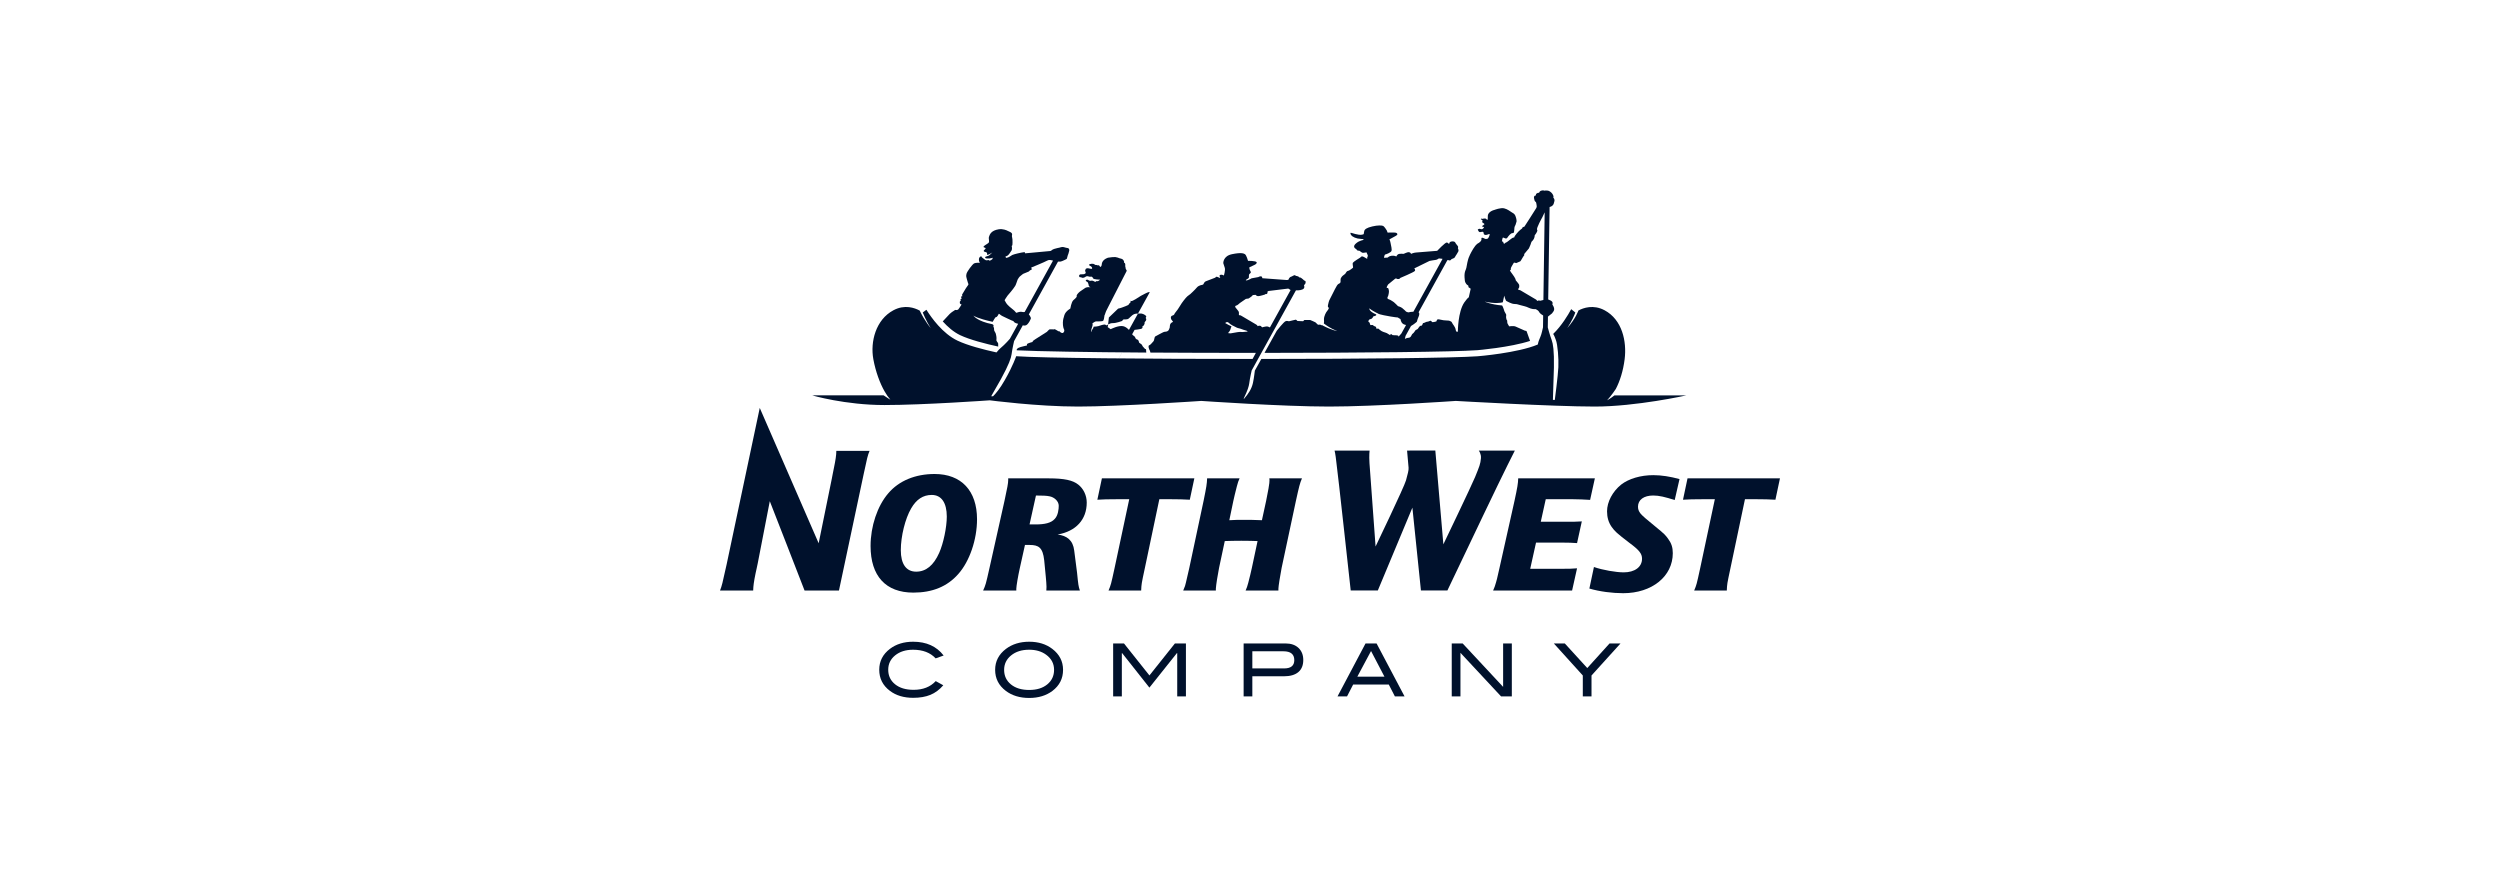 <svg width="197" height="70" viewBox="0 0 197 70" fill="none" xmlns="http://www.w3.org/2000/svg">
<path d="M68.522 35.529C68.372 35.886 68.327 36.092 68.055 37.37C68.055 37.37 66.347 45.423 66.11 46.533H63.399C63.318 46.303 60.66 39.494 60.66 39.494L59.709 44.394C59.708 44.4 59.621 44.807 59.621 44.807L59.54 45.176C59.401 45.864 59.361 46.156 59.351 46.533H56.738C56.884 46.169 56.938 45.926 57.225 44.622L57.26 44.467C57.26 44.465 59.869 32.181 59.869 32.145C59.877 32.145 64.51 42.809 64.51 42.809L65.557 37.67C65.557 37.669 65.608 37.399 65.608 37.399L65.709 36.895C65.845 36.242 65.902 35.853 65.902 35.54V35.529H68.522Z" fill="#00112C"/>
<path d="M71.797 40.066C71.331 40.866 70.984 42.251 70.984 43.356C70.984 44.448 71.41 45.047 72.195 45.047C72.968 45.047 73.567 44.554 74.007 43.568C74.34 42.823 74.607 41.545 74.607 40.706C74.607 39.612 74.181 39.001 73.421 39.001C72.742 39.001 72.209 39.348 71.797 40.066ZM76.99 40.918C76.99 42.517 76.404 44.235 75.511 45.235C74.646 46.219 73.474 46.698 71.97 46.698C69.8 46.698 68.601 45.394 68.601 43.023C68.601 41.478 69.134 39.868 69.999 38.87C70.838 37.882 72.13 37.351 73.647 37.351C75.751 37.351 76.99 38.668 76.99 40.918Z" fill="#00112C"/>
<path d="M81.615 41.325C82.31 41.325 82.828 41.214 83.108 40.895C83.381 40.622 83.429 40.106 83.429 39.855C83.429 39.483 83.065 39.178 82.717 39.112C82.508 39.06 82.12 39.047 81.633 39.047L81.128 41.325H81.615ZM80.364 44.757C80.224 45.38 80.085 46.202 80.085 46.387V46.532H77.471C77.665 46.096 77.678 46.069 77.972 44.757L79.153 39.47C79.376 38.449 79.446 38.067 79.446 37.841V37.695H82.657C83.854 37.695 84.536 37.841 84.967 38.186C85.386 38.516 85.635 39.047 85.635 39.603C85.635 40.941 84.786 41.868 83.34 42.12C84.063 42.214 84.551 42.556 84.649 43.393L84.872 45.128C84.969 46.096 84.983 46.202 85.094 46.532H82.451C82.464 46.4 82.464 46.36 82.464 46.241C82.464 46.109 82.436 45.699 82.41 45.459L82.283 44.149C82.173 43.14 81.837 42.943 81.142 42.943H80.767L80.364 44.757Z" fill="#00112C"/>
<path d="M94.114 37.695L93.756 39.378C93.291 39.351 92.839 39.338 92.23 39.338H91.356L90.216 44.757C89.938 46.056 89.951 46.004 89.924 46.532H87.353C87.539 46.082 87.539 46.096 87.83 44.757L88.984 39.338H88.057C87.474 39.338 86.736 39.351 86.472 39.378L86.83 37.695H94.114Z" fill="#00112C"/>
<path d="M140.261 37.695L139.903 39.378C139.438 39.351 138.987 39.338 138.378 39.338H137.503L136.363 44.757C136.086 46.056 136.098 46.004 136.072 46.532H133.501C133.687 46.082 133.687 46.096 133.978 44.757L135.13 39.338H134.204C133.621 39.338 132.884 39.351 132.62 39.378L132.977 37.695H140.261Z" fill="#00112C"/>
<path d="M96.061 44.757C95.954 45.287 95.824 46.109 95.809 46.386V46.532H93.238C93.358 46.254 93.424 46.069 93.45 45.91C93.61 45.181 93.53 45.565 93.716 44.757L94.842 39.469C95.067 38.37 95.107 38.106 95.12 37.695H97.678C97.585 37.906 97.544 38.012 97.466 38.318C97.347 38.769 97.254 39.178 97.188 39.469L96.87 40.993C97.028 40.981 96.975 40.981 97.426 40.968H97.637H98.154H98.671C99.241 40.981 99.268 40.981 99.44 40.993L99.771 39.469C99.838 39.152 99.838 39.111 99.957 38.503C100.024 38.092 100.036 37.986 100.036 37.84C100.036 37.813 100.036 37.76 100.024 37.695H102.594C102.422 38.106 102.369 38.33 102.118 39.469L100.991 44.757C100.884 45.313 100.739 46.202 100.739 46.386V46.532H98.154C98.247 46.319 98.288 46.214 98.367 45.91C98.486 45.459 98.578 45.062 98.645 44.757L99.096 42.636C98.818 42.624 98.288 42.612 97.81 42.612C97.333 42.612 96.803 42.624 96.512 42.636L96.061 44.757Z" fill="#00112C"/>
<path d="M120.58 44.824H122.839C123.658 44.824 123.992 44.81 124.272 44.783L123.882 46.532H117.658C117.769 46.294 117.812 46.148 117.882 45.91C117.951 45.698 117.936 45.724 118.16 44.757L119.342 39.469C119.579 38.37 119.621 38.106 119.634 37.695H125.675L125.301 39.39C124.924 39.363 124.298 39.338 123.922 39.338H121.805L121.414 41.113H123.493H124.021C124.272 41.1 124.355 41.1 124.647 41.086L124.272 42.797C123.922 42.769 123.589 42.757 123.116 42.757H121.039L120.58 44.824Z" fill="#00112C"/>
<path d="M125.602 44.68C126.278 44.919 127.351 45.102 127.946 45.102C128.821 45.102 129.392 44.678 129.392 44.029C129.392 43.63 129.18 43.352 128.371 42.757C127.404 42.015 127.257 41.882 126.992 41.511C126.754 41.166 126.635 40.769 126.635 40.293C126.635 39.55 127.073 38.727 127.749 38.185C128.344 37.722 129.285 37.442 130.279 37.442C130.928 37.442 131.604 37.552 132.346 37.75L131.967 39.403C131.212 39.164 130.742 39.046 130.279 39.046C129.537 39.046 129.073 39.378 129.073 39.934C129.073 40.173 129.165 40.371 129.377 40.583C129.59 40.782 129.563 40.769 130.386 41.445C131.207 42.119 131.207 42.134 131.444 42.451C131.71 42.809 131.816 43.14 131.816 43.59C131.816 45.419 130.174 46.744 127.908 46.744C127.044 46.744 126.051 46.615 125.242 46.378C125.24 46.373 125.602 44.68 125.602 44.68Z" fill="#00112C"/>
<path d="M74.359 51.654L73.73 51.88C73.306 51.426 72.713 51.199 71.95 51.199C71.373 51.199 70.902 51.347 70.537 51.644C70.174 51.94 69.992 52.317 69.992 52.776C69.992 53.249 70.172 53.631 70.533 53.922C70.892 54.213 71.378 54.358 71.991 54.358C72.73 54.358 73.311 54.13 73.735 53.671L74.331 54C74.031 54.347 73.692 54.6 73.314 54.755C72.935 54.911 72.483 54.988 71.957 54.988C71.219 54.988 70.607 54.804 70.12 54.435C69.562 54.013 69.284 53.459 69.284 52.776C69.284 52.103 69.566 51.555 70.13 51.127C70.622 50.755 71.231 50.568 71.957 50.568C73.002 50.568 73.802 50.931 74.359 51.654Z" fill="#00112C"/>
<path d="M83.061 52.784C83.061 52.295 82.853 51.897 82.436 51.593C82.077 51.329 81.632 51.198 81.1 51.198C80.517 51.198 80.042 51.348 79.675 51.647C79.308 51.946 79.125 52.326 79.125 52.784C79.125 53.258 79.305 53.641 79.663 53.933C80.022 54.224 80.501 54.369 81.1 54.369C81.693 54.369 82.169 54.223 82.526 53.929C82.882 53.637 83.061 53.254 83.061 52.784ZM83.769 52.784C83.769 53.469 83.489 54.022 82.929 54.446C82.438 54.814 81.828 54.999 81.1 54.999C80.362 54.999 79.748 54.812 79.257 54.44C78.697 54.016 78.417 53.464 78.417 52.784C78.417 52.115 78.7 51.565 79.268 51.133C79.767 50.757 80.378 50.568 81.1 50.568C81.824 50.568 82.432 50.757 82.923 51.133C83.487 51.565 83.769 52.115 83.769 52.784Z" fill="#00112C"/>
<path d="M93.451 54.876H92.765V51.465H92.739L90.573 54.184L88.424 51.465H88.401V54.876H87.716V50.703H88.569L90.575 53.225L92.584 50.703H93.451V54.876Z" fill="#00112C"/>
<path d="M101.187 52.672C101.723 52.672 101.99 52.455 101.99 52.021C101.99 51.556 101.707 51.322 101.141 51.322H98.684V52.672H101.187ZM101.309 50.704C101.735 50.704 102.074 50.822 102.324 51.059C102.573 51.296 102.698 51.612 102.698 52.008C102.698 52.424 102.569 52.742 102.309 52.961C102.048 53.18 101.67 53.291 101.174 53.291H98.684V54.876H97.998V50.704H101.309Z" fill="#00112C"/>
<path d="M109.096 53.324L108.038 51.299L106.956 53.324H109.096ZM110.679 54.876H109.917L109.436 53.942H106.628L106.147 54.876H105.397L107.604 50.704H108.474L110.679 54.876Z" fill="#00112C"/>
<path d="M119.132 54.876H118.283L115.084 51.442V54.876H114.397V50.703H115.257L118.446 54.126V50.703H119.132V54.876Z" fill="#00112C"/>
<path d="M127.696 50.704L125.411 53.228V54.877H124.725V53.228L122.442 50.704H123.307L125.077 52.643L126.832 50.704H127.696Z" fill="#00112C"/>
<path d="M105.164 35.505H107.924C107.924 35.505 107.875 35.875 107.915 36.498L108.395 43.065C108.395 43.065 110.657 38.356 110.793 37.852C110.929 37.346 111.012 37.061 110.996 36.857C110.972 36.572 110.877 35.505 110.877 35.505L113.104 35.502L113.737 42.893C113.737 42.893 115.976 38.234 116.238 37.588C116.576 36.755 116.66 36.565 116.699 36.102C116.727 35.763 116.529 35.507 116.529 35.507H119.369C119.369 35.507 118.642 36.915 116.894 40.577C116.788 40.793 114.054 46.531 114.054 46.531H111.97L111.296 40.004L108.572 46.531H106.436C106.436 46.531 105.386 36.923 105.323 36.579C105.289 36.258 105.229 35.743 105.164 35.505Z" fill="#00112C"/>
<path d="M88.966 25.989L90.594 23.04L90.599 23.019C90.574 23.017 90.545 23.017 90.515 23.02C90.414 23.034 90.069 23.223 89.908 23.308C89.747 23.394 89.211 23.791 89.119 23.717C89.027 23.642 89.115 23.764 89.094 23.812C89.074 23.858 89.005 23.897 89.005 23.897C89.005 23.897 88.955 24.001 88.891 24.041C88.828 24.081 88.608 24.161 88.397 24.239C88.185 24.317 88.112 24.316 88.112 24.316L87.38 25.018C87.38 25.018 87.342 25.285 87.333 25.436C87.324 25.589 87.286 25.778 87.286 25.778L87.522 25.94C87.522 25.94 88.125 25.624 88.502 25.702C88.687 25.741 88.846 25.873 88.961 25.997L88.966 25.989ZM89.21 26.332L89.262 26.405C89.262 26.405 89.424 26.519 89.442 26.557C89.462 26.596 89.462 26.653 89.499 26.681C89.537 26.71 89.566 26.757 89.642 26.766C89.718 26.776 89.765 27.004 89.765 27.004C89.765 27.004 89.926 27.108 89.955 27.137C89.983 27.166 90.05 27.299 90.05 27.299L90.231 27.498L90.307 27.517L90.324 27.765L90.326 27.783C85.834 27.754 81.702 27.686 80.121 27.604C80.121 27.604 80.07 27.511 80.244 27.415C80.418 27.319 80.903 27.24 80.92 27.223C80.958 27.183 80.896 27.191 80.93 27.118C80.964 27.046 81.366 26.947 81.366 26.947L81.386 26.871L81.557 26.747L82.497 26.149C82.497 26.149 82.668 25.959 82.716 25.949C82.763 25.94 83.039 25.959 83.039 25.959C83.039 25.959 83.067 25.94 83.105 25.94C83.143 25.94 83.4 26.102 83.4 26.102H83.476C83.476 26.102 83.637 26.282 83.752 26.235C83.865 26.187 83.865 26.073 83.865 26.016C83.865 25.959 83.787 25.902 83.761 25.618C83.735 25.331 83.789 25.104 83.818 25.028C83.846 24.952 83.862 24.766 83.999 24.6C84.135 24.434 84.34 24.316 84.34 24.316C84.34 24.316 84.423 23.8 84.579 23.658C84.704 23.545 84.771 23.498 84.835 23.402C84.874 23.345 84.784 23.317 84.91 23.163C85.036 23.008 85.177 22.916 85.243 22.877C85.309 22.84 85.51 22.681 85.575 22.659C85.754 22.597 85.936 22.643 85.936 22.643C85.936 22.643 85.823 22.596 85.794 22.51C85.765 22.424 85.785 22.377 85.755 22.349C85.728 22.321 85.737 22.235 85.689 22.226C85.642 22.216 85.547 22.111 85.547 22.111C85.547 22.111 85.604 22.026 85.671 22.035C85.737 22.044 85.823 22.111 85.823 22.111C85.823 22.111 85.917 22.121 85.946 22.13C85.974 22.14 85.994 22.096 86.093 22.119C86.184 22.14 86.249 22.188 86.279 22.206C86.336 22.243 86.358 22.138 86.42 22.154C86.559 22.189 86.688 22.037 86.688 22.037C86.688 22.037 86.167 22.028 86.136 21.931C86.105 21.834 86.022 21.797 85.983 21.797C85.946 21.797 85.898 21.829 85.765 21.779C85.632 21.728 85.547 21.807 85.49 21.845C85.433 21.884 85.348 21.893 85.3 21.893C85.252 21.893 85.213 21.84 85.12 21.845C85.026 21.85 85.034 21.731 85.034 21.731C85.034 21.731 85.036 21.611 85.185 21.618C85.336 21.623 85.433 21.598 85.433 21.598C85.433 21.598 85.598 21.554 85.547 21.456C85.534 21.39 85.48 21.323 85.519 21.294C85.557 21.266 85.496 21.174 85.651 21.143C85.808 21.11 86.085 21.27 86.06 21.124C86.035 20.977 85.889 20.962 85.851 20.924C85.813 20.886 85.823 20.839 85.823 20.839C85.823 20.839 86.005 20.757 86.145 20.79C86.285 20.825 86.269 20.876 86.307 20.876C86.345 20.876 86.442 20.877 86.481 20.906C86.519 20.934 86.592 20.828 86.684 21.028C86.809 21.051 86.822 20.822 86.822 20.822C86.822 20.822 86.809 20.482 87.307 20.307C87.541 20.267 87.796 20.247 87.891 20.256C87.986 20.267 88.179 20.325 88.226 20.354C88.274 20.382 88.425 20.359 88.53 20.51C88.606 20.62 88.568 20.696 88.568 20.696C88.568 20.696 88.646 20.709 88.663 20.79C88.691 20.924 88.653 20.952 88.672 20.99C88.691 21.028 88.71 21.195 88.71 21.195C88.71 21.195 88.769 21.265 88.789 21.338C87.195 24.458 87.138 24.539 87.12 24.625C87.102 24.71 87.028 24.87 87.028 24.87C87.028 24.87 87.013 25.037 86.991 25.119C86.968 25.202 86.962 25.272 86.886 25.3C86.81 25.328 86.422 25.328 86.356 25.328C86.289 25.328 86.08 25.481 86.08 25.481C86.08 25.481 86.109 25.547 86.1 25.613C86.09 25.68 86.035 25.845 86.018 25.893C85.948 26.087 86.004 26.171 86.004 26.171C86.033 26.148 85.983 26.077 86.094 25.938C86.148 25.871 86.168 25.82 86.17 25.764L86.183 25.742C86.307 25.736 86.487 25.724 86.555 25.699C86.66 25.661 87.002 25.538 87.097 25.584C87.191 25.632 87.201 25.642 87.201 25.642C87.201 25.642 87.435 25.453 87.695 25.462C87.955 25.469 88.427 25.291 88.427 25.291C88.427 25.291 88.484 25.168 88.56 25.168C88.636 25.168 88.816 25.177 88.902 25.129C88.987 25.081 89.206 24.819 89.356 24.759C89.505 24.7 89.652 24.711 89.747 24.711C89.843 24.711 89.897 24.688 90.032 24.73C90.168 24.773 90.229 24.825 90.298 24.882C90.368 24.939 90.276 25.056 90.276 25.056C90.276 25.056 90.323 25.104 90.323 25.152C90.323 25.199 90.322 25.215 90.303 25.253C90.284 25.291 90.164 25.41 90.194 25.452C90.223 25.494 90.118 25.67 90.09 25.68C90.06 25.689 90.022 25.709 90.022 25.709C90.022 25.709 90.083 25.872 89.909 25.917C89.789 25.949 89.545 25.978 89.405 25.993L89.399 26.004L87.585 29.289L87.577 29.302" fill="#00112C"/>
<path d="M97.04 25.732C97.04 25.732 96.955 25.912 96.948 25.982C96.94 26.05 96.77 26.247 96.77 26.247C96.77 26.247 96.932 26.276 96.979 26.268C97.026 26.259 97.29 26.213 97.497 26.177C97.705 26.14 97.894 26.165 97.894 26.165L98.316 26.129C98.316 26.129 98.285 26.067 98.184 26.045C98.083 26.024 97.896 25.955 97.94 25.971C97.609 25.839 97.619 25.89 97.453 25.815C97.347 25.765 97.238 25.697 97.186 25.677L97.154 25.668C96.848 25.499 96.855 25.43 96.757 25.393C96.619 25.342 96.55 25.462 96.55 25.462C96.736 25.569 96.897 25.651 97.038 25.715L97.04 25.732ZM108.449 24.782C108.449 24.809 108.468 24.839 108.395 24.876C108.273 24.938 108.233 24.904 108.223 24.933C108.214 24.962 108.138 25.076 108.1 25.105C108.063 25.133 107.91 25.171 107.91 25.171C107.91 25.171 107.805 25.294 107.824 25.332C107.845 25.37 107.92 25.418 107.92 25.418L107.986 25.617L108.161 25.608L108.281 25.694C108.281 25.694 108.424 25.741 108.432 25.769C108.442 25.797 108.462 25.903 108.462 25.903L108.613 25.893C108.613 25.893 108.831 26.101 108.994 26.149C109.155 26.197 109.289 26.254 109.289 26.254L109.563 26.424C109.563 26.424 109.478 26.339 109.639 26.339C109.802 26.339 109.563 26.416 109.849 26.416C110.133 26.416 110.181 26.453 110.181 26.453C110.181 26.453 110.184 26.485 110.205 26.523L110.214 26.518C110.343 26.382 110.427 26.282 110.427 26.282L110.779 25.645L110.79 25.608C110.785 25.595 110.646 25.591 110.555 25.52C110.345 25.357 110.39 25.141 110.342 25.133C110.295 25.123 110.152 25.018 110.152 25.018C110.152 25.018 109.763 24.981 109.582 24.942C109.402 24.904 108.689 24.8 108.566 24.696C108.538 24.673 108.518 24.662 108.502 24.66L108.483 24.657C107.982 24.395 107.922 24.308 107.915 24.295C107.915 24.295 107.809 24.506 108.444 24.776L108.449 24.782ZM111.38 24.556L113.666 20.412L113.67 20.402L113.648 20.392L113.383 20.364C113.383 20.364 113.221 20.478 113.145 20.478C113.07 20.478 112.642 20.563 112.642 20.563L111.444 21.151C111.444 21.151 111.562 21.262 111.485 21.357C111.41 21.453 110.342 21.902 110.342 21.902C110.342 21.902 110.297 22.01 110.143 21.988C109.988 21.967 110.077 21.95 110.077 21.95H109.953L109.383 22.415C109.383 22.415 109.259 22.614 109.269 22.663C109.278 22.71 109.372 22.677 109.392 22.715C109.411 22.753 109.484 22.93 109.43 23.137C109.413 23.204 109.393 23.299 109.393 23.299L109.327 23.442L109.354 23.556C109.354 23.556 109.459 23.584 109.554 23.632C109.649 23.678 109.791 23.783 109.838 23.812C109.887 23.84 110.162 24.125 110.162 24.125C110.162 24.125 110.353 24.173 110.485 24.268C110.619 24.363 110.798 24.553 110.798 24.553C110.798 24.553 110.882 24.596 110.951 24.61C111.019 24.623 111.122 24.581 111.15 24.581C111.167 24.581 111.275 24.571 111.373 24.563L111.38 24.556ZM121.62 23.61L121.72 16.739L121.714 16.743L121.534 17.123C121.534 17.123 121.034 18.001 121.126 18.103C121.218 18.204 120.936 18.539 120.936 18.539C120.936 18.539 120.936 18.701 120.86 18.835C120.784 18.967 120.689 19.043 120.689 19.043L120.651 19.138L120.602 19.287L120.479 19.573L120.098 20.029C120.098 20.029 120.147 20.096 120.089 20.144C120.032 20.19 119.839 20.572 119.801 20.591C119.762 20.609 119.48 20.731 119.48 20.731L119.34 20.693L119.289 20.706C119.289 20.706 119.045 21.104 119.055 21.134C119.065 21.161 119.045 21.266 119.045 21.266L118.98 21.314C118.98 21.314 119.131 21.561 119.188 21.617C119.245 21.675 119.406 21.941 119.416 21.979C119.426 22.017 119.444 22.092 119.444 22.092C119.444 22.092 119.673 22.358 119.701 22.425C119.73 22.492 119.71 22.643 119.71 22.643L119.634 22.777L119.662 22.852C119.662 22.852 119.749 22.843 119.814 22.88C119.881 22.92 120.936 23.546 121.021 23.594C121.107 23.642 121.126 23.716 121.126 23.716C121.126 23.716 121.23 23.669 121.278 23.678C121.326 23.689 121.372 23.698 121.372 23.698L121.543 23.657C121.543 23.657 121.566 23.649 121.62 23.635V23.61ZM82.977 20.534C82.846 20.501 82.71 20.472 82.659 20.485C82.547 20.509 82.323 20.64 82.236 20.671C82.149 20.703 81.379 21.05 81.291 21.07C81.204 21.087 81.347 21.189 81.291 21.24C81.235 21.289 81.16 21.301 81.16 21.301C81.16 21.301 81.104 21.388 81.042 21.407C80.98 21.425 80.688 21.544 80.619 21.581C80.551 21.618 80.483 21.704 80.408 21.749C80.333 21.793 80.216 21.976 80.192 22.026C80.167 22.076 80.062 22.429 80.002 22.523C79.808 22.835 79.477 23.195 79.396 23.294C79.316 23.393 79.161 23.657 79.161 23.657C79.161 23.657 79.229 23.76 79.291 23.884C79.353 24.008 79.73 24.332 79.869 24.43C79.966 24.498 80.062 24.649 80.086 24.649C80.111 24.649 80.146 24.623 80.287 24.588C80.428 24.553 80.539 24.571 80.571 24.583C80.601 24.596 80.633 24.595 80.705 24.588C80.717 24.588 80.729 24.586 80.74 24.586L80.753 24.569L82.973 20.544L82.977 20.534ZM101.697 22.852L101.517 22.739L99.969 22.929L99.883 22.966C99.883 22.966 99.892 23.128 99.835 23.157C99.778 23.185 99.712 23.167 99.712 23.167L99.692 23.204C99.692 23.204 99.255 23.346 99.132 23.337C99.008 23.327 98.942 23.233 98.942 23.233L98.724 23.252C98.724 23.252 98.61 23.384 98.562 23.403C98.514 23.423 98.419 23.527 98.363 23.527C98.306 23.527 98.172 23.555 98.172 23.555L97.689 23.888C97.689 23.888 97.584 23.992 97.507 24.04C97.48 24.058 97.41 24.086 97.334 24.115L97.334 24.142C97.343 24.181 97.356 24.231 97.356 24.231C97.356 24.231 97.584 24.496 97.613 24.563C97.641 24.63 97.622 24.782 97.622 24.782L97.64 24.838C97.64 24.838 97.725 24.829 97.792 24.868C97.857 24.906 98.913 25.532 98.998 25.58C99.083 25.628 99.103 25.703 99.103 25.703C99.103 25.703 99.207 25.656 99.254 25.665C99.302 25.675 99.35 25.685 99.35 25.685L99.456 25.796C99.456 25.796 99.516 25.77 99.683 25.741C99.836 25.714 99.878 25.703 100.059 25.799L100.083 25.779L101.688 22.875L101.697 22.852ZM98.019 31.421L98.034 31.42C98.384 31.018 98.631 30.637 98.732 30.174C98.826 29.741 98.871 29.25 98.882 29.204C98.885 29.197 99.394 28.285 99.394 28.285C107.357 28.284 114.528 28.213 116.446 28.073C116.478 28.071 119.599 27.817 121.178 27.148L121.181 27.132C121.214 26.978 121.247 26.871 121.282 26.786C121.459 26.36 121.458 26.374 121.588 25.794L121.601 24.894L121.596 24.856C121.569 24.842 121.534 24.818 121.477 24.781C121.316 24.676 121.259 24.544 121.259 24.544L121.192 24.468L121.012 24.354C121.012 24.354 121.049 24.378 120.803 24.354C120.557 24.329 120.347 24.173 120.147 24.135C119.948 24.097 119.578 23.974 119.549 23.974C119.52 23.974 119.548 23.958 119.35 23.955C119.08 23.949 118.795 23.753 118.708 23.722C118.639 23.698 118.534 23.299 118.534 23.299L118.423 23.806L118.407 23.826C118.249 23.86 117.838 23.948 116.996 23.767C116.996 23.767 117.46 23.997 118.365 24.071L118.374 24.082C118.374 24.082 118.469 24.251 118.491 24.352C118.55 24.63 118.704 24.736 118.69 24.838C118.644 25.163 118.769 25.265 118.769 25.265C118.769 25.265 118.76 25.439 118.799 25.505C118.837 25.57 118.92 25.715 118.92 25.715C118.92 25.715 119.283 25.664 119.426 25.731C119.569 25.797 120.176 26.063 120.176 26.063C120.176 26.063 120.28 26.054 120.3 26.111C120.309 26.137 120.433 26.487 120.564 26.852L120.568 26.864C118.996 27.378 116.44 27.593 116.411 27.595C114.543 27.731 107.329 27.802 99.667 27.807L99.646 27.8C99.93 27.279 100.278 26.672 100.612 26.058L100.643 26.022C100.643 26.022 101.146 25.38 101.299 25.313C101.45 25.247 101.499 25.332 101.592 25.313C101.688 25.294 102.066 25.19 102.106 25.19C102.144 25.19 102.239 25.294 102.239 25.294L102.686 25.313L102.78 25.218H103.246C103.246 25.218 103.616 25.37 103.653 25.398C103.692 25.426 103.844 25.579 103.844 25.579C103.844 25.579 103.911 25.607 103.997 25.579C104.044 25.563 104.151 25.665 104.231 25.637L104.264 25.668C104.947 26.024 105.369 26.09 105.369 26.09C104.824 25.87 104.517 25.635 104.334 25.502L104.32 25.482C104.339 25.412 104.337 25.349 104.328 25.177C104.316 24.911 104.51 24.581 104.566 24.525C104.624 24.468 104.709 24.325 104.718 24.268C104.729 24.211 104.604 24.287 104.646 24.035C104.659 23.959 104.726 23.683 104.772 23.617C104.821 23.549 105.182 22.775 105.346 22.511C105.508 22.245 105.659 22.423 105.636 22.093C105.623 21.916 105.699 21.868 105.737 21.802C105.775 21.736 105.953 21.627 106.001 21.579C106.049 21.531 106.106 21.361 106.21 21.351C106.315 21.342 106.561 21.142 106.609 21.104C106.656 21.066 106.546 20.792 106.613 20.698C106.678 20.603 107.188 20.297 107.188 20.297C107.188 20.297 107.264 20.202 107.33 20.202C107.397 20.202 107.531 20.278 107.558 20.297C107.587 20.316 107.739 20.402 107.739 20.402C107.739 20.402 107.72 20.288 107.758 20.24C107.797 20.193 107.777 20.106 107.777 20.106L107.679 19.885C107.679 19.885 107.485 19.924 107.399 19.924C107.314 19.924 107.145 19.771 107.145 19.771C107.145 19.771 107.082 19.747 107.005 19.747C106.93 19.747 106.916 19.66 106.866 19.631C106.524 19.441 106.809 19.219 106.892 19.149C107.12 18.959 107.437 18.908 107.437 18.908L107.436 18.843C107.436 18.843 107.074 18.816 106.981 18.794C106.65 18.718 106.422 18.565 106.412 18.369C106.409 18.284 106.641 18.433 107.085 18.497C107.311 18.53 107.463 18.449 107.463 18.449C107.463 18.449 107.47 18.344 107.502 18.207C107.534 18.07 107.695 17.947 108.136 17.843C108.576 17.738 108.911 17.754 109.002 17.808C109.094 17.863 109.259 18.122 109.278 18.159C109.297 18.197 109.344 18.33 109.344 18.33C109.344 18.33 109.753 18.311 109.83 18.322C109.906 18.33 110.051 18.323 110.096 18.406C110.141 18.49 110.096 18.52 109.972 18.597C109.849 18.673 109.487 18.862 109.487 18.862C109.487 18.862 109.554 18.995 109.582 19.176C109.611 19.356 109.71 19.677 109.639 19.793C109.569 19.911 109.239 20.04 109.164 20.05C109.087 20.06 109.059 20.316 109.059 20.316C109.059 20.316 109.317 20.297 109.344 20.297C109.373 20.297 109.43 20.177 109.671 20.152C109.911 20.127 110.026 20.216 110.026 20.216C110.026 20.216 110.082 20.087 110.181 20.031C110.28 19.974 110.609 20.003 110.609 20.003C110.609 20.003 110.913 19.86 110.998 19.87C111.084 19.878 111.122 19.907 111.122 19.907L111.197 20.003C111.197 20.003 111.368 19.917 111.578 19.899C111.786 19.878 113.249 19.765 113.249 19.765C113.249 19.765 113.886 19.091 114.01 19.11C114.134 19.129 114.124 19.214 114.181 19.214C114.239 19.214 114.15 19.061 114.409 19.024C114.493 19.012 114.647 19.033 114.674 19.11C114.703 19.185 114.827 19.328 114.827 19.328C114.827 19.328 114.903 19.422 114.903 19.461C114.903 19.499 114.884 19.565 114.884 19.565C114.884 19.565 114.959 19.708 114.921 19.803C114.884 19.899 114.703 20.164 114.703 20.164C114.703 20.164 114.628 20.316 114.579 20.335C114.532 20.353 114.38 20.42 114.38 20.42C114.38 20.42 114.294 20.534 114.239 20.525C114.181 20.516 114.152 20.496 114.124 20.496H114.052L114.05 20.506L111.793 24.592L111.786 24.61C111.931 24.72 111.731 25.066 111.72 25.113C111.71 25.161 111.643 25.36 111.643 25.36C111.643 25.36 111.405 25.568 111.184 25.69L111.174 25.712L110.758 26.466C110.758 26.466 110.736 26.557 110.706 26.698L110.702 26.708C110.747 26.681 110.855 26.626 111.008 26.615C111.212 26.599 111.216 26.358 111.321 26.292C111.425 26.224 111.492 26.082 111.53 26.035C111.568 25.988 111.72 25.941 111.731 25.903C111.739 25.864 111.872 25.712 111.901 25.683C111.929 25.656 112.005 25.694 112.052 25.636C112.101 25.579 112.119 25.436 112.158 25.456C112.195 25.475 112.404 25.342 112.461 25.351C112.518 25.36 112.68 25.285 112.708 25.275C112.736 25.266 112.812 25.313 112.832 25.36C112.851 25.409 112.984 25.37 113.021 25.37C113.059 25.37 113.193 25.322 113.193 25.322C113.193 25.322 113.211 25.161 113.325 25.161C113.439 25.161 113.544 25.209 113.753 25.237C113.962 25.266 114.115 25.247 114.209 25.275C114.304 25.303 114.399 25.36 114.409 25.409C114.419 25.456 114.513 25.579 114.57 25.664C114.628 25.75 114.684 25.864 114.694 25.911C114.703 25.959 114.722 26.12 114.788 26.14C114.856 26.16 114.88 26.119 114.88 26.119C114.88 26.119 114.878 24.573 115.389 23.829C115.546 23.6 115.64 23.521 115.679 23.471C115.703 23.442 115.738 23.465 115.747 23.398C115.757 23.332 115.891 22.752 115.891 22.752L115.717 22.63L115.705 22.511C115.705 22.511 115.53 22.405 115.502 22.311C115.473 22.216 115.439 22.337 115.406 21.856C115.376 21.372 115.53 21.256 115.55 21.096C115.568 20.934 115.673 20.458 115.729 20.316C115.787 20.174 115.851 20.002 116.091 19.603C116.331 19.205 116.5 19.158 116.5 19.158C116.5 19.158 116.781 19.003 116.737 18.815C116.693 18.626 117.032 18.825 117.032 18.825C117.032 18.825 117.206 18.849 117.258 18.781C117.31 18.715 117.416 18.495 117.378 18.446C117.34 18.398 117.07 18.617 116.929 18.453C116.902 18.421 116.95 18.209 116.749 18.272C116.548 18.335 116.521 18.235 116.483 18.168C116.444 18.101 116.435 18.063 116.483 18.063C116.531 18.063 116.529 17.991 116.692 18.054C116.854 18.117 116.948 17.892 116.948 17.892C116.948 17.892 116.825 17.874 116.787 17.835C116.749 17.798 117.021 17.704 116.964 17.637C116.908 17.57 116.727 17.532 116.813 17.437C116.899 17.342 116.642 17.295 116.698 17.248C116.755 17.2 116.813 17.248 116.813 17.248C116.813 17.248 117.043 17.172 117.117 17.257C117.192 17.342 117.249 17.42 117.24 17.039C117.23 16.657 117.771 16.538 117.771 16.538C117.771 16.538 118.246 16.35 118.524 16.416C118.803 16.482 119.025 16.674 119.11 16.721C119.195 16.769 119.352 16.843 119.414 17.007C119.52 17.282 119.507 17.447 119.507 17.447C119.423 17.76 119.416 17.732 119.372 17.821C119.334 17.896 119.327 18.016 119.327 18.083C119.299 18.323 119.313 18.367 119.164 18.373C119.035 18.379 118.846 18.634 118.846 18.634C118.846 18.634 118.76 18.796 118.675 18.796C118.59 18.796 118.48 18.704 118.432 18.724C118.382 18.743 118.352 19.033 118.352 19.033C118.352 19.033 118.405 19.017 118.447 19.052C118.488 19.087 118.428 19.176 118.541 19.205C118.655 19.233 118.531 19.208 118.559 19.208C118.587 19.208 118.527 19.163 118.712 19.094C118.806 19.057 119.137 18.731 119.263 18.72C119.391 18.708 119.321 18.701 119.321 18.701C119.321 18.701 119.312 18.654 119.52 18.396C119.73 18.141 119.948 17.998 119.948 17.998C119.948 17.998 119.932 17.948 120.005 17.903C120.079 17.858 120.118 17.865 120.118 17.865C120.118 17.865 120.994 16.516 121.059 16.393C121.125 16.269 121.079 16.203 121.079 16.125C121.079 16.05 121.032 15.927 121.032 15.927C121.032 15.927 120.927 15.851 120.927 15.804C120.927 15.756 120.835 15.57 120.898 15.471C120.962 15.372 121.021 15.415 121.021 15.415C121.021 15.415 121.032 15.28 121.059 15.271C121.088 15.262 121.086 15.24 121.164 15.205C121.242 15.17 121.278 15.205 121.278 15.205C121.278 15.205 121.296 15.057 121.475 15.017C121.654 14.975 121.667 15.024 121.667 15.024C121.667 15.024 121.934 14.977 122.086 15.062C122.237 15.148 122.314 15.233 122.38 15.366C122.446 15.499 122.399 15.575 122.399 15.575C122.399 15.575 122.532 15.68 122.485 15.86C122.437 16.041 122.434 16.093 122.351 16.184C122.27 16.274 122.124 16.307 122.124 16.307L122.113 16.314L122.108 16.323L121.999 23.569L121.999 23.596C122.048 23.61 122.109 23.638 122.201 23.687C122.429 23.811 122.322 23.981 122.322 23.981L122.399 24.12C122.399 24.12 122.541 24.348 122.418 24.529C122.335 24.651 122.298 24.696 122.298 24.696C122.298 24.696 122.237 24.743 122.19 24.781C122.149 24.814 122.014 24.921 121.979 24.95L121.978 24.983L121.966 25.8C121.966 25.8 122.11 26.36 122.275 26.805C122.378 27.08 122.473 27.625 122.448 28.957L122.369 31.508L122.518 31.517C122.518 31.517 122.768 29.617 122.799 28.938C122.832 28.258 122.745 27.144 122.598 26.777C122.536 26.621 122.487 26.456 122.391 26.315L122.397 26.308C123.066 25.651 123.555 24.836 123.799 24.384L123.814 24.365L124.134 24.624C124.058 24.854 123.874 25.267 123.503 25.852C124.191 25.065 124.378 24.468 124.378 24.468C124.764 24.261 125.554 23.977 126.439 24.448C127.83 25.19 128.199 26.903 128.022 28.305C127.903 29.254 127.641 30.046 127.327 30.649C127.327 30.649 126.962 31.199 126.639 31.545C126.639 31.545 126.9 31.409 127.22 31.156L132.895 31.155C132.895 31.155 128.94 32.037 125.669 32.037C122.398 32.037 114.717 31.593 114.717 31.593C114.717 31.593 108.403 32.037 104.722 32.037C101.042 32.037 94.66 31.593 94.66 31.593C94.66 31.593 88.183 32.037 84.957 32.037C81.73 32.037 77.996 31.545 77.996 31.545C77.996 31.545 72.778 31.917 69.688 31.917C66.599 31.917 63.994 31.155 63.994 31.155L69.627 31.153C69.849 31.311 70.164 31.498 70.164 31.498C69.973 31.266 69.865 31.117 69.709 30.847C69.347 30.22 69.001 29.299 68.819 28.305C68.567 26.926 69.012 25.19 70.403 24.448C71.294 23.972 72.079 24.263 72.462 24.469L72.47 24.471C72.855 25.282 73.337 25.852 73.337 25.852C72.965 25.265 72.712 24.623 72.712 24.623L73.001 24.409L73.003 24.411C73.387 25.027 74.276 26.282 75.446 26.84C76.237 27.218 77.502 27.548 78.524 27.771L78.544 27.75C78.665 27.597 78.764 27.497 78.844 27.431C79.21 27.128 79.579 26.696 79.579 26.696L80.223 25.529L80.224 25.518C80.189 25.506 80.167 25.494 80.167 25.494C80.167 25.494 80.07 25.487 79.971 25.424C79.871 25.362 79.862 25.305 79.862 25.305C79.862 25.305 79.771 25.266 79.709 25.247C79.646 25.229 79.193 25 78.991 24.908C78.848 24.844 78.737 24.709 78.706 24.728C78.675 24.746 78.613 24.999 78.449 24.999C78.43 24.999 78.297 25.228 78.229 25.347L78.224 25.36C76.981 25.086 76.712 24.879 76.701 24.868C76.701 24.868 77 25.325 78.216 25.551L78.215 25.562C78.227 25.587 78.278 25.581 78.29 25.637C78.303 25.692 78.265 25.73 78.284 25.767C78.303 25.805 78.321 25.792 78.327 25.842C78.333 25.892 78.327 26.028 78.358 26.078C78.39 26.128 78.451 26.24 78.47 26.296C78.489 26.352 78.545 26.619 78.519 26.762C78.495 26.904 78.638 26.967 78.656 27.073C78.662 27.103 78.662 27.204 78.659 27.311L78.655 27.309C77.66 27.092 76.412 26.77 75.653 26.408C75.135 26.16 74.67 25.748 74.288 25.325L74.293 25.321C74.538 25.056 74.769 24.807 74.831 24.744C74.978 24.597 75.201 24.469 75.201 24.469C75.201 24.469 75.251 24.406 75.319 24.425C75.388 24.443 75.455 24.425 75.5 24.394C75.543 24.363 75.772 23.997 75.772 23.997C75.772 23.997 75.649 23.965 75.636 23.884C75.624 23.803 75.624 23.735 75.685 23.723C75.748 23.711 75.643 23.591 75.707 23.567C75.768 23.542 75.778 23.603 75.761 23.511C75.747 23.442 75.729 23.417 75.752 23.368C75.773 23.322 75.817 23.357 75.841 23.343C75.866 23.332 75.773 23.268 75.823 23.195C75.872 23.12 75.997 22.896 76.115 22.71C76.233 22.523 76.314 22.454 76.314 22.392C76.314 22.392 76.231 22.18 76.187 21.991C76.159 21.865 76.109 21.778 76.159 21.579C76.209 21.379 76.624 20.833 76.749 20.764C76.9 20.68 77.221 20.709 77.221 20.709C77.221 20.709 77.177 20.671 77.152 20.578C77.128 20.485 77.14 20.36 77.171 20.304C77.203 20.248 77.277 20.193 77.314 20.193C77.351 20.193 77.339 20.267 77.413 20.311C77.488 20.355 77.618 20.491 77.699 20.509C77.78 20.528 77.879 20.478 77.917 20.497C77.954 20.516 77.948 20.534 77.985 20.541C78.023 20.547 78.191 20.429 78.191 20.429L78.234 20.309C78.234 20.309 78.06 20.367 77.973 20.367C77.886 20.367 77.737 20.373 77.694 20.36C77.65 20.348 77.606 20.273 77.638 20.248C77.669 20.224 77.786 20.181 77.836 20.174C77.886 20.168 77.957 20.122 77.975 20.102C77.994 20.084 78.198 19.896 78.198 19.896C78.198 19.896 77.756 20.181 77.78 20.044C77.82 19.822 77.598 19.883 77.531 19.807C77.435 19.697 77.856 19.577 77.563 19.503C77.321 19.44 77.861 19.211 77.917 19.112C77.973 19.012 77.893 18.787 77.923 18.683C77.958 18.562 78.01 18.44 78.108 18.335C78.222 18.215 78.401 18.117 78.695 18.068C79.025 18.014 79.328 18.146 79.409 18.195C79.49 18.245 79.798 18.315 79.751 18.503C79.714 18.654 79.763 18.655 79.782 18.881C79.79 18.993 79.788 19.261 79.775 19.31C79.763 19.36 79.714 19.385 79.714 19.385C79.714 19.385 79.75 19.435 79.744 19.577C79.738 19.72 79.707 19.758 79.663 19.807C79.62 19.857 79.469 20.184 79.247 20.199C79.224 20.2 79.253 20.329 79.297 20.323C79.5 20.295 79.703 20.124 79.768 20.093C79.908 20.029 80.452 19.899 80.728 19.867C80.773 19.863 80.754 19.963 80.786 19.962C81.017 19.949 82.603 19.789 82.74 19.782C82.872 19.777 82.84 19.69 83.064 19.617C83.274 19.548 83.354 19.549 83.48 19.515C83.692 19.455 83.726 19.435 83.975 19.515C83.996 19.521 84.07 19.535 84.09 19.539C84.169 19.56 84.177 19.535 84.217 19.595C84.266 19.666 84.269 19.713 84.245 19.792C84.195 19.953 84.197 19.972 84.187 20.004C84.169 20.06 84.137 20.111 84.137 20.136C84.137 20.161 84.118 20.231 84.099 20.27C84.08 20.306 84.088 20.379 84.045 20.409C84.002 20.442 83.853 20.501 83.81 20.525C83.766 20.551 83.596 20.616 83.552 20.616H83.368L83.366 20.624L81.078 24.765L81.072 24.777C81.095 24.807 81.111 24.829 81.111 24.829C81.111 24.829 81.166 24.88 81.184 24.943C81.204 25.005 81.255 25.028 81.223 25.127C81.192 25.226 81.07 25.441 80.963 25.55C80.854 25.659 80.789 25.649 80.707 25.656C80.679 25.658 80.64 25.645 80.596 25.628L80.591 25.647L79.91 26.879C79.91 26.879 79.775 27.441 79.714 27.91C79.676 28.202 79.505 28.73 78.862 29.896L78.373 30.753L78.169 31.111L78.109 31.223C78.109 31.223 78.249 31.23 78.25 31.228C78.388 31.084 78.431 31.053 78.646 30.771C78.804 30.562 78.983 30.296 79.182 29.946C79.832 28.809 80.074 28.07 80.074 28.07C82.057 28.214 90.469 28.289 98.703 28.285L98.962 27.807C96.13 27.808 93.275 27.8 90.657 27.783L90.653 27.774C90.638 27.704 90.624 27.654 90.61 27.631C90.534 27.508 90.448 27.242 90.554 27.212C90.658 27.184 90.8 26.986 90.886 26.9C90.971 26.814 90.953 26.567 91.038 26.51C91.124 26.453 91.664 26.178 91.664 26.178L91.788 26.14C91.788 26.14 92.054 26.159 92.121 25.95C92.188 25.741 92.171 25.906 92.188 25.664C92.204 25.423 92.434 25.37 92.434 25.37L92.406 25.313L92.292 25.161C92.292 25.161 92.186 24.922 92.387 24.867C92.574 24.814 92.512 24.746 92.608 24.642C92.702 24.538 92.928 24.22 93.014 24.059C93.099 23.898 93.433 23.461 93.555 23.357C93.679 23.252 93.784 23.185 93.784 23.185C93.784 23.185 94.154 22.849 94.306 22.662C94.457 22.477 94.715 22.453 94.715 22.453C94.715 22.453 94.8 22.434 94.829 22.396C94.857 22.358 94.878 22.211 95.054 22.151C95.229 22.092 95.778 21.874 95.778 21.874C95.778 21.874 95.788 21.807 95.864 21.807C95.94 21.807 96.092 21.892 96.092 21.892L96.158 21.882C96.158 21.882 96.06 21.733 96.12 21.687C96.255 21.581 96.443 21.713 96.443 21.713C96.443 21.713 96.563 21.317 96.518 21.12C96.474 20.986 96.395 20.739 96.395 20.739C96.395 20.739 96.368 20.179 97.076 20.031C97.81 19.878 98.003 19.969 98.101 20.029C98.222 20.104 98.344 20.553 98.344 20.553C98.344 20.553 98.949 20.549 99.018 20.658C99.088 20.767 98.86 20.872 98.86 20.872L98.448 21.066C98.448 21.066 98.429 21.192 98.534 21.366C98.623 21.516 98.496 21.529 98.433 21.618C98.403 21.66 98.424 21.862 98.409 21.887C98.366 21.963 98.17 22.044 98.172 22.068C98.186 22.188 98.628 21.93 98.628 21.93L99.158 21.834C99.158 21.834 99.351 21.709 99.439 21.814C99.461 21.84 99.473 21.924 99.473 21.924L101.374 22.064L101.517 22.055C101.517 22.055 101.565 21.95 101.592 21.912C101.621 21.874 101.683 21.827 101.683 21.827L101.802 21.779C101.802 21.779 101.991 21.664 102.049 21.684C102.106 21.703 102.096 21.741 102.096 21.741C102.096 21.741 102.142 21.739 102.2 21.75C102.26 21.762 102.353 21.817 102.353 21.817L102.363 21.863C102.363 21.863 102.362 21.839 102.458 21.863C102.553 21.89 102.77 22.102 102.77 22.102C102.77 22.102 102.818 22.12 102.856 22.139C102.895 22.159 102.885 22.282 102.875 22.32C102.866 22.358 102.752 22.482 102.752 22.482C102.752 22.482 102.838 22.647 102.722 22.751C102.609 22.856 102.343 22.892 102.121 22.879L102.108 22.901L98.633 29.19C98.633 29.19 98.498 29.752 98.438 30.222C98.409 30.437 98.315 30.767 98.003 31.404" fill="#00112C"/>
</svg>

